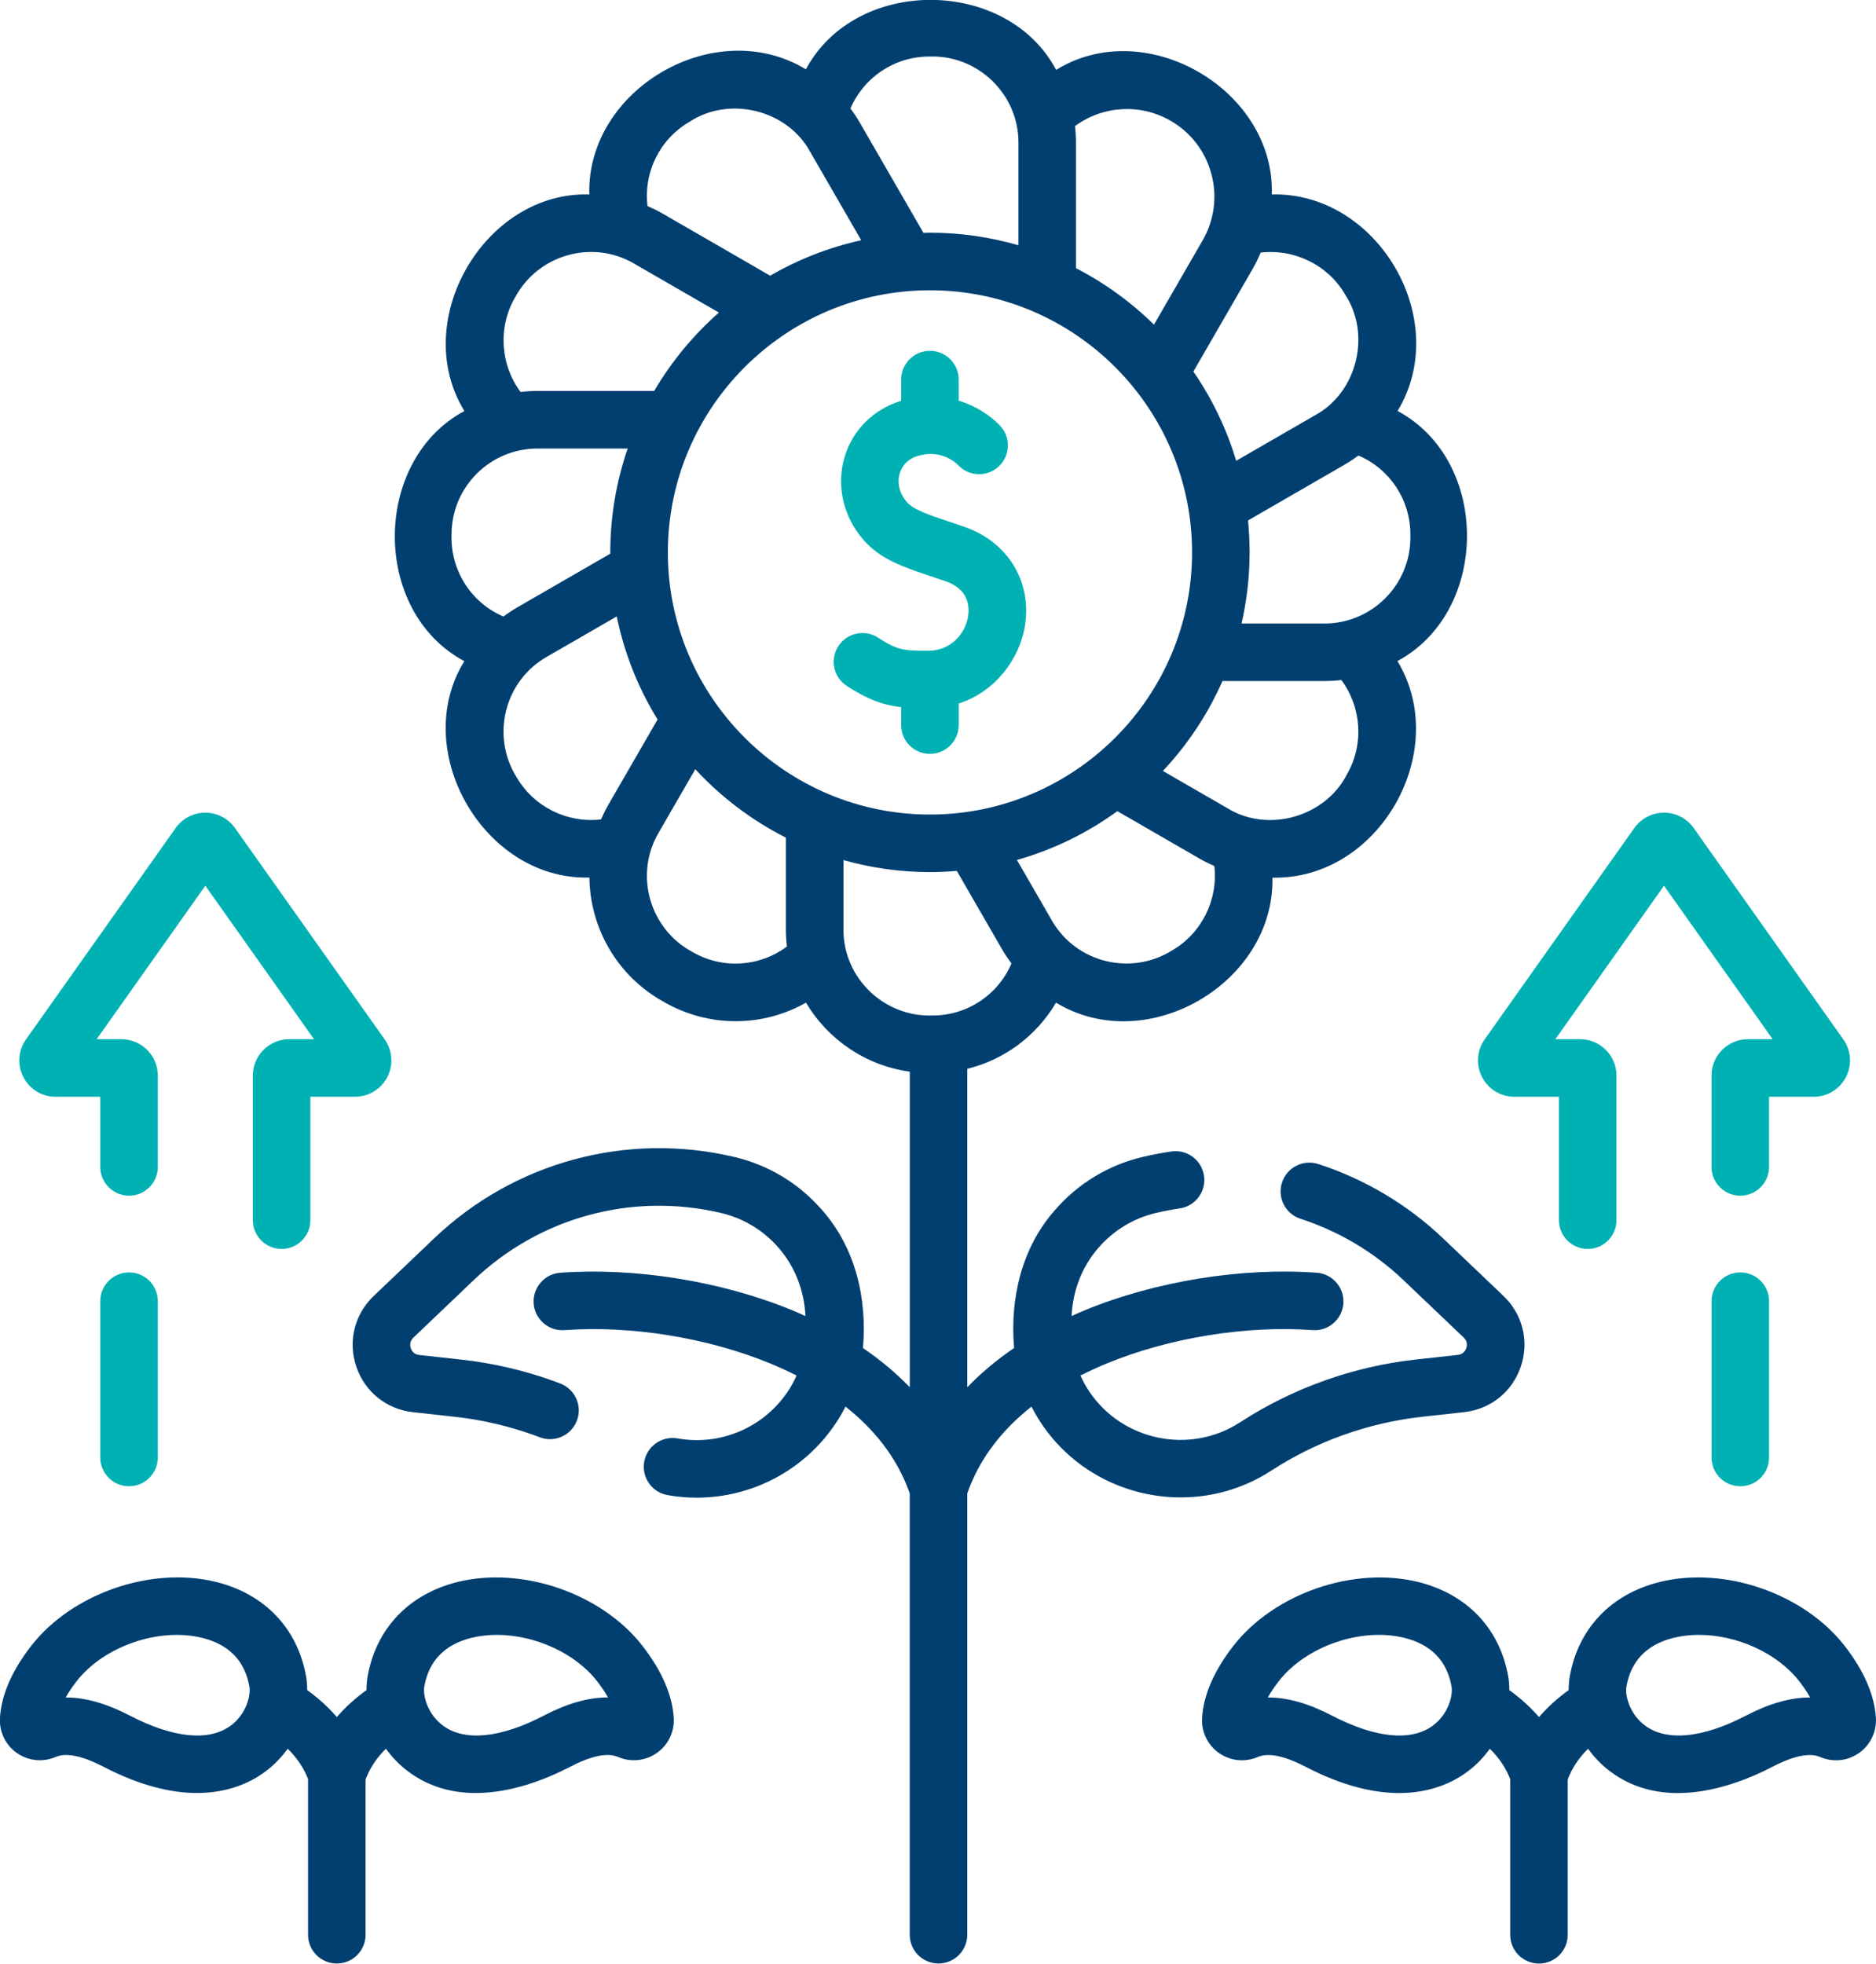 <svg xmlns="http://www.w3.org/2000/svg" xmlns:i="http://ns.adobe.com/AdobeIllustrator/10.0/" id="Layer_1" viewBox="62.55 68.6 71.66 75"><defs><style>      .st0 {        fill: #00b1b3;      }      .st1 {        fill: #003f70;      }    </style></defs><path class="st0" d="M67.479,117.199c-.607,0-1.099.492-1.099,1.099v5.969c0,.607.492,1.099,1.099,1.099s1.099-.492,1.099-1.099v-5.969c0-.607-.492-1.099-1.099-1.099Z"></path><path class="st0" d="M64.677,110.49h1.703v2.679c0,.607.492,1.099,1.099,1.099s1.099-.492,1.099-1.099v-3.488c0-.766-.623-1.389-1.388-1.389h-.948l4.151-5.862,4.152,5.862h-.948c-.766,0-1.389.623-1.389,1.389v5.522c0,.607.492,1.099,1.099,1.099s1.099-.492,1.099-1.099v-4.713h1.703c.521,0,.993-.287,1.233-.748.24-.462.203-1.014-.098-1.443l-5.716-8.07c-.26-.369-.684-.589-1.135-.589s-.875.22-1.134.587l-5.715,8.071c-.302.425-.341.977-.101,1.441.239.464.712.752,1.234.752h-0Z"></path><path class="st0" d="M129.027,117.199c-.607,0-1.099.492-1.099,1.099v5.969c0,.607.492,1.099,1.099,1.099s1.099-.492,1.099-1.099v-5.969c0-.607-.492-1.099-1.099-1.099Z"></path><path class="st0" d="M120.396,110.49h1.703v4.713c0,.607.492,1.099,1.099,1.099s1.099-.492,1.099-1.099v-5.522c0-.766-.623-1.389-1.389-1.389h-.947l4.151-5.862,4.151,5.862h-.947c-.766,0-1.389.623-1.389,1.389v3.488c0,.607.492,1.099,1.099,1.099s1.099-.492,1.099-1.099v-2.679h1.703c.522,0,.995-.288,1.234-.751.239-.464.2-1.016-.101-1.441l-5.714-8.07c-.26-.369-.684-.589-1.135-.589s-.875.22-1.134.587l-5.715,8.071c-.302.425-.341.977-.101,1.441.239.464.712.752,1.233.752h0Z"></path><path class="st1" d="M113.875,123.405c.967-.346,1.977-.579,3.003-.693l1.599-.176c1.01-.111,1.841-.778,2.166-1.741.326-.963.071-1.997-.665-2.699l-2.303-2.195c-1.348-1.286-2.998-2.269-4.771-2.842-.577-.186-1.197.13-1.384.708-.187.578.13,1.197.708,1.384,1.46.472,2.819,1.281,3.929,2.341l2.304,2.195c.155.148.128.316.099.403-.029.087-.111.237-.324.26l-1.6.176c-1.197.132-2.375.404-3.502.808-1.131.403-2.215.94-3.222,1.594-1.905,1.237-4.485.709-5.753-1.179-.13-.194-.242-.398-.337-.611.346-.176.688-.331,1.013-.465,2.381-.98,5.317-1.455,7.853-1.27.604.046,1.132-.411,1.176-1.016.044-.605-.411-1.132-1.016-1.176-2.861-.209-6.169.325-8.85,1.429-.175.072-.346.148-.515.225.047-.96.388-1.877,1.023-2.603.582-.672,1.346-1.134,2.211-1.337.283-.067.585-.124.896-.17.601-.088,1.016-.646.929-1.246-.088-.601-.647-1.017-1.246-.929-.375.055-.74.124-1.083.205-1.317.309-2.482,1.013-3.369,2.038-1.268,1.429-1.724,3.389-1.556,5.263-.67.456-1.267.957-1.789,1.499v-12.162c1.425-.352,2.644-1.261,3.389-2.527,3.462,2.105,8.352-.745,8.267-4.775,4.07.09,6.86-4.825,4.775-8.273,3.52-1.885,3.563-7.643.005-9.551,2.112-3.488-.767-8.372-4.803-8.27.121-3.996-4.808-6.877-8.239-4.758-1.877-3.534-7.646-3.587-9.56-.021-3.473-2.106-8.379.755-8.273,4.78-3.998-.123-6.883,4.827-4.771,8.271-3.521,1.884-3.564,7.653-.002,9.554-2.105,3.401.74,8.374,4.778,8.265.019,1.91,1.055,3.768,2.842,4.749.858.495,1.804.738,2.744.738.932,0,1.858-.24,2.686-.708.835,1.404,2.279,2.404,3.965,2.635v12.054c-.522-.542-1.119-1.043-1.789-1.499.169-1.874-.288-3.829-1.555-5.262-.885-1.024-2.05-1.729-3.369-2.038-4.116-.966-8.401.199-11.46,3.116l-2.302,2.195c-.737.701-.992,1.735-.667,2.699.325.963,1.155,1.631,2.166,1.741l1.598.176c1.026.113,2.037.347,3.011.695.076.027.153.056.229.085l.005.002c.566.217,1.2-.067,1.417-.634.217-.567-.069-1.203-.636-1.42-.096-.037-.193-.074-.282-.105-1.128-.404-2.307-.676-3.504-.808l-1.599-.176c-.213-.023-.294-.173-.323-.26-.029-.087-.056-.255.1-.404l2.302-2.195c2.52-2.403,6.05-3.363,9.441-2.567.865.203,1.628.665,2.208,1.335.636.729.977,1.644,1.024,2.604-.169-.076-.34-.152-.515-.225-2.681-1.104-5.989-1.638-8.85-1.429-.605.044-1.06.571-1.016,1.176.044.606.572,1.06,1.176,1.016,2.536-.185,5.472.289,7.853,1.27.326.134.667.289,1.013.465-.096.213-.207.418-.338.613-.923,1.377-2.574,2.079-4.207,1.788-.596-.106-1.168.292-1.275.889-.107.598.292,1.168.889,1.275.374.067.748.099,1.119.099,2.102,0,4.102-1.041,5.298-2.826.142-.21.268-.429.383-.653,1.045.826,1.964,1.91,2.453,3.316v16.856c0,.607.492,1.099,1.099,1.099s1.099-.492,1.099-1.099v-16.856c.489-1.406,1.408-2.49,2.453-3.316.114.224.241.442.382.652,1.225,1.826,3.256,2.818,5.32,2.817,1.19,0,2.391-.33,3.454-1.021.864-.561,1.794-1.021,2.765-1.367l-0.0 0ZM88.061,89.699c0-5.521,4.491-10.012,10.012-10.012,5.521,0,10.012,4.491,10.012,10.012s-4.491,10.012-10.012,10.012c-5.521,0-10.012-4.491-10.012-10.012h-0ZM107.319,104.903c-1.57.981-3.663.467-4.587-1.141l-1.337-2.316c1.396-.395,2.691-1.032,3.836-1.864l3.127,1.805c.188.108.381.203.577.288.15,1.283-.477,2.57-1.617,3.228ZM114.001,98.176c-.818,1.614-2.993,2.247-4.543,1.306l-2.487-1.436c.94-1.002,1.713-2.161,2.276-3.434h3.896c.218,0,.433-.014.644-.039.771,1.036.872,2.464.214,3.602ZM116.424,89.134c0,1.809-1.472,3.281-3.281,3.281h-3.168c.199-.874.308-1.782.308-2.716,0-.412-.021-.819-.061-1.221l3.677-2.123c.189-.109.368-.229.54-.357,1.199.513,1.985,1.687,1.985,3.014l-0.0.121ZM113.94,79.864c.989,1.515.448,3.715-1.14,4.587l-3.03,1.749c-.368-1.228-.924-2.376-1.635-3.409l2.26-3.914c.119-.205.221-.416.31-.629,1.286-.154,2.575.472,3.236,1.615h-0ZM107.267,73.213c1.596.921,2.145,2.969,1.223,4.565l-1.86,3.222c-.875-.861-1.879-1.59-2.98-2.158v-4.801c0-.211-.013-.42-.037-.625,1.054-.778,2.487-.876,3.653-.203h-0ZM98.05,70.76c1.633-.06,3.032,1.102,3.339,2.637.042.208.064.424.064.644v3.927c-1.074-.31-2.207-.48-3.38-.48-.084,0-.166.005-.249.006l-2.431-4.21c-.109-.189-.229-.368-.357-.54.514-1.198,1.689-1.985,3.015-1.985h0ZM88.901,73.244c1.515-.989,3.716-.448,4.588,1.14l1.958,3.392c-1.24.273-2.41.735-3.478,1.354l-4.106-2.371c-.189-.109-.383-.204-.579-.289-.155-1.295.467-2.562,1.617-3.226h0ZM82.221,79.968c.869-1.635,2.939-2.236,4.542-1.305l3.248,1.875c-.974.858-1.811,1.869-2.472,2.994h-4.461c-.218,0-.433.014-.644.039-.771-1.036-.871-2.464-.214-3.604h-0ZM79.798,89.012c0-1.809,1.472-3.281,3.281-3.281h3.448c-.429,1.245-.665,2.579-.665,3.968,0,.016.001.032.001.048l-3.541,2.044c-.189.109-.368.229-.539.357-1.24-.525-2.031-1.767-1.986-3.135l-0-0ZM82.282,98.283c-.982-1.57-.468-3.664,1.14-4.588l2.687-1.551c.289,1.417.825,2.744,1.559,3.937l-1.871,3.24c-.109.189-.204.382-.288.577-1.283.15-2.57-.477-3.227-1.616ZM89.006,104.963c-1.635-.869-2.236-2.939-1.306-4.543l1.409-2.44c.984,1.065,2.156,1.952,3.461,2.614v3.511c0,.219.014.434.039.646-1.044.781-2.455.875-3.604.212v-0ZM94.769,104.105v-2.654c1.052.296,2.159.458,3.304.458.346,0,.687-.018,1.025-.046l1.731,2.998c.109.189.23.367.357.538-.512,1.2-1.684,1.987-3.015,1.987-1.85.065-3.406-1.427-3.403-3.281Z"></path><path class="st1" d="M134.205,134.206c-.055-.87-.455-1.79-1.186-2.734-1.557-2.01-4.597-3.062-7.071-2.449-1.863.462-3.116,1.78-3.437,3.617-.028.16-.04.333-.04.513-.432.31-.811.655-1.134,1.03-.323-.375-.702-.721-1.134-1.03.001-.18-.012-.353-.04-.512-.321-1.836-1.574-3.155-3.437-3.617-2.474-.613-5.514.439-7.071,2.449-.732.944-1.131,1.864-1.186,2.734-.034.532.204,1.034.637,1.343.432.308.984.369,1.475.164.156-.065.628-.263,1.838.366,1.434.745,2.62,1.004,3.576,1.004,1.23,0,2.079-.428,2.581-.796.359-.263.65-.569.884-.895.354.35.616.737.777,1.161v5.944c0,.607.492,1.099,1.099,1.099s1.099-.492,1.099-1.099v-5.932c.161-.429.42-.822.777-1.174.234.327.525.633.885.896.797.583,1.68.797,2.546.797,1.395,0,2.744-.553,3.612-1.005,1.21-.629,1.683-.431,1.838-.366.492.206,1.042.144,1.475-.164.433-.309.672-.811.638-1.343l-0.0 0ZM117.278,134.513c-.831.609-2.196.472-3.845-.385-.892-.464-1.698-.694-2.437-.694h-.017c.102-.182.237-.388.413-.616,1.04-1.342,3.151-2.072,4.804-1.661,1.023.254,1.629.88,1.801,1.862.06.346-.127,1.06-.72,1.494l0.0 0ZM131.678,133.434c-.738,0-1.545.231-2.437.694-1.649.857-3.014.993-3.845.385-.593-.435-.78-1.148-.72-1.494.172-.982.777-1.608,1.801-1.862.311-.077.639-.114.972-.114,1.438,0,2.988.686,3.832,1.775.176.228.311.433.413.616h-.017Z"></path><path class="st1" d="M87.099,131.472c-1.557-2.009-4.597-3.062-7.071-2.449-1.863.462-3.116,1.781-3.437,3.617-.028.16-.04.333-.04.512-.432.31-.812.655-1.134,1.03-.323-.375-.702-.72-1.134-1.03.001-.18-.012-.353-.04-.513-.321-1.836-1.574-3.155-3.437-3.617-2.474-.614-5.514.439-7.071,2.449-.732.945-1.131,1.864-1.186,2.734-.034.532.204,1.034.637,1.343.433.308.984.369,1.475.164.155-.065.628-.263,1.838.366,1.434.745,2.62,1.004,3.576,1.004,1.23,0,2.079-.428,2.581-.796.359-.263.65-.569.884-.895.354.35.616.737.777,1.161v5.944c0,.607.492,1.099,1.099,1.099s1.099-.492,1.099-1.099v-5.932c.161-.429.42-.822.777-1.174.234.327.525.633.885.896.797.583,1.68.797,2.546.797,1.395,0,2.744-.553,3.612-1.005,1.21-.629,1.683-.431,1.838-.366.491.205,1.042.144,1.475-.164.433-.308.671-.811.637-1.342-.055-.87-.455-1.79-1.186-2.734h-0ZM71.358,134.513c-.831.609-2.196.472-3.845-.385-.892-.463-1.698-.694-2.437-.694h-.017c.102-.182.237-.388.413-.615,1.04-1.342,3.151-2.071,4.804-1.661,1.023.254,1.629.88,1.801,1.862.06.345-.127,1.059-.72,1.494v0ZM83.321,134.128c-1.648.857-3.014.994-3.844.385-.593-.435-.78-1.148-.72-1.494.172-.982.777-1.608,1.801-1.862.311-.077.638-.114.972-.114,1.438,0,2.988.686,3.832,1.775.176.228.311.433.413.615-.747-.005-1.555.227-2.454.694h0Z"></path><path class="st0" d="M99.172,96.297v-.826c1.414-.459,2.318-1.71,2.525-2.946.283-1.685-.63-3.208-2.274-3.789-.228-.081-.447-.154-.656-.224-.738-.247-1.321-.442-1.578-.738-.279-.322-.378-.718-.272-1.086.055-.191.217-.531.682-.672.922-.278,1.491.286,1.552.352.417.441,1.113.46,1.554.043.441-.417.461-1.112.044-1.553-.362-.383-.909-.751-1.579-.954v-.805c0-.607-.492-1.099-1.099-1.099s-1.099.492-1.099,1.099v.811c-.002.001-.005.001-.007.002-1.052.317-1.859,1.126-2.16,2.165-.313,1.083-.043,2.256.723,3.138.651.75,1.527,1.043,2.541,1.382.197.066.404.135.62.211.875.309.901.98.838,1.352-.104.62-.626,1.29-1.524,1.296-.935.008-1.201-.036-1.907-.498-.508-.332-1.189-.19-1.521.318-.332.508-.19,1.189.318,1.521.789.516,1.375.731,2.079.812v.686c0,.607.492,1.099,1.099,1.099.607 0,1.099-.492,1.099-1.099l0-0Z"></path></svg>